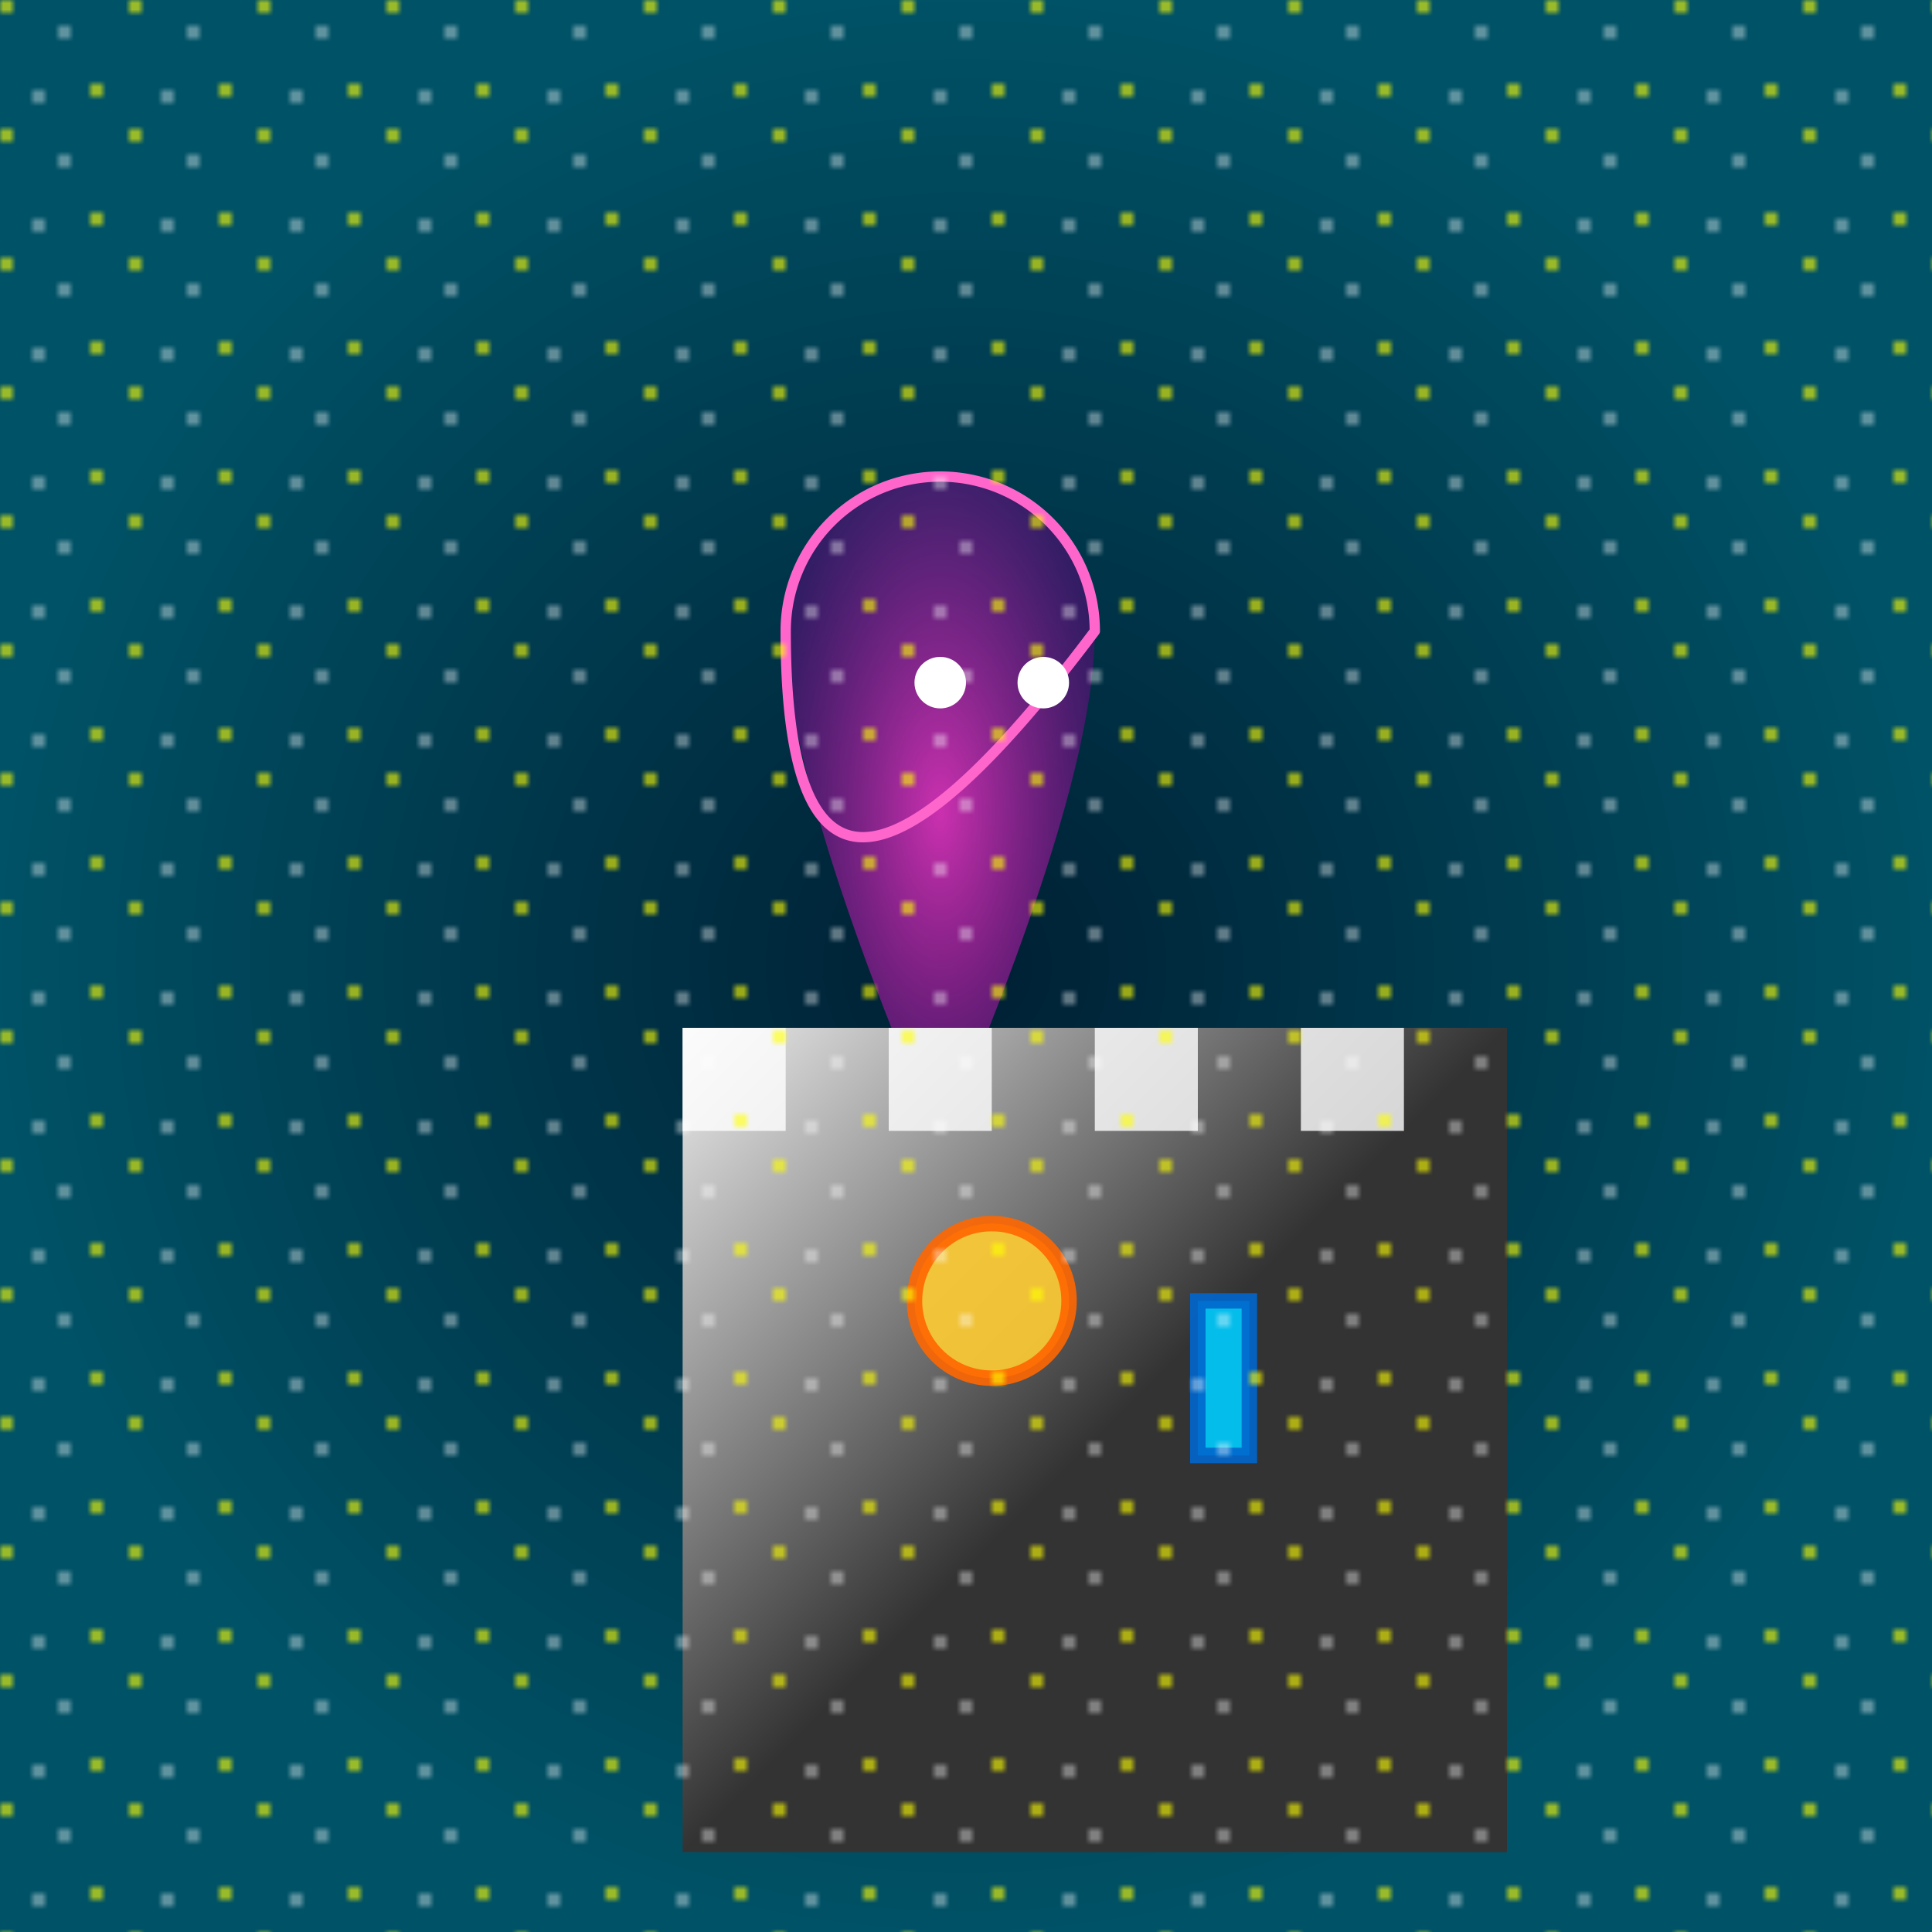 <svg viewBox="0 0 300 300" xmlns="http://www.w3.org/2000/svg">
  <defs>
    <radialGradient id="oceanGradient" cx="50%" cy="50%" r="50%" fx="50%" fy="50%">
      <stop offset="0%" style="stop-color:#001f33;stop-opacity:1" />
      <stop offset="100%" style="stop-color:#005266;stop-opacity:1" />
    </radialGradient>
    <radialGradient id="jellyfishGradient" cx="50%" cy="50%" r="70%">
      <stop offset="0%" style="stop-color:#ff33cc;stop-opacity:0.8" />
      <stop offset="100%" style="stop-color:#330066;stop-opacity:0.5" />
    </radialGradient>
    <linearGradient id="chessBoardGradient" x1="0%" y1="0%" x2="50%" y2="50%">
      <stop offset="0%" style="stop-color:#eee;stop-opacity:1" />
      <stop offset="100%" style="stop-color:#333;stop-opacity:1" />
    </linearGradient>
    <pattern id="starryPattern" x="0" y="0" width="20" height="20" patternUnits="userSpaceOnUse">
      <circle cx="1" cy="1" r="1" style="fill:yellow;opacity:0.8;" />
      <circle cx="10" cy="5" r="1" style="fill:white;opacity:0.5;" />
      <circle cx="15" cy="14" r="1" style="fill:yellow;opacity:0.8;" />
      <circle cx="6" cy="15" r="1" style="fill:white;opacity:0.5;" />
    </pattern>
  </defs>
  <rect width="100%" height="100%" fill="url(#oceanGradient)" />
  <g transform="translate(50,50) scale(0.8)">
    <g>
      <path d="M150,60 a30,30 0 1,0 -60,0 q0,30 30,100 q30,-70 30,-100 z" fill="url(#jellyfishGradient)" />
      <path d="M150,60 a30,30 0 1,0 -60,0 m0,0 q0,80 60,0" fill="none" stroke="#ff66cc" stroke-width="2" stroke-linecap="round" />
      <circle cx="120" cy="70" r="5" fill="#fff" />
      <circle cx="140" cy="70" r="5" fill="#fff" />
    </g>
    <rect x="70" y="137" width="160" height="160" fill="url(#chessBoardGradient)" />
    <g fill="#fff" opacity="0.8">
      <rect x="70" y="137" width="20" height="20" />
      <rect x="110" y="137" width="20" height="20" />
      <rect x="150" y="137" width="20" height="20" />
      <rect x="190" y="137" width="20" height="20" />
      <!-- Additional chessboard squares omitted for brevity -->
    </g>
    <circle cx="130" cy="190" r="15" fill="#ffcc33" opacity="0.9" stroke="#ff6600" stroke-width="3" />
    <rect x="170" y="190" width="10" height="30" fill="#00ccff" opacity="0.9" stroke="#0066cc" stroke-width="3" />
  </g>
  <rect width="100%" height="100%" fill="url(#starryPattern)" />
</svg>